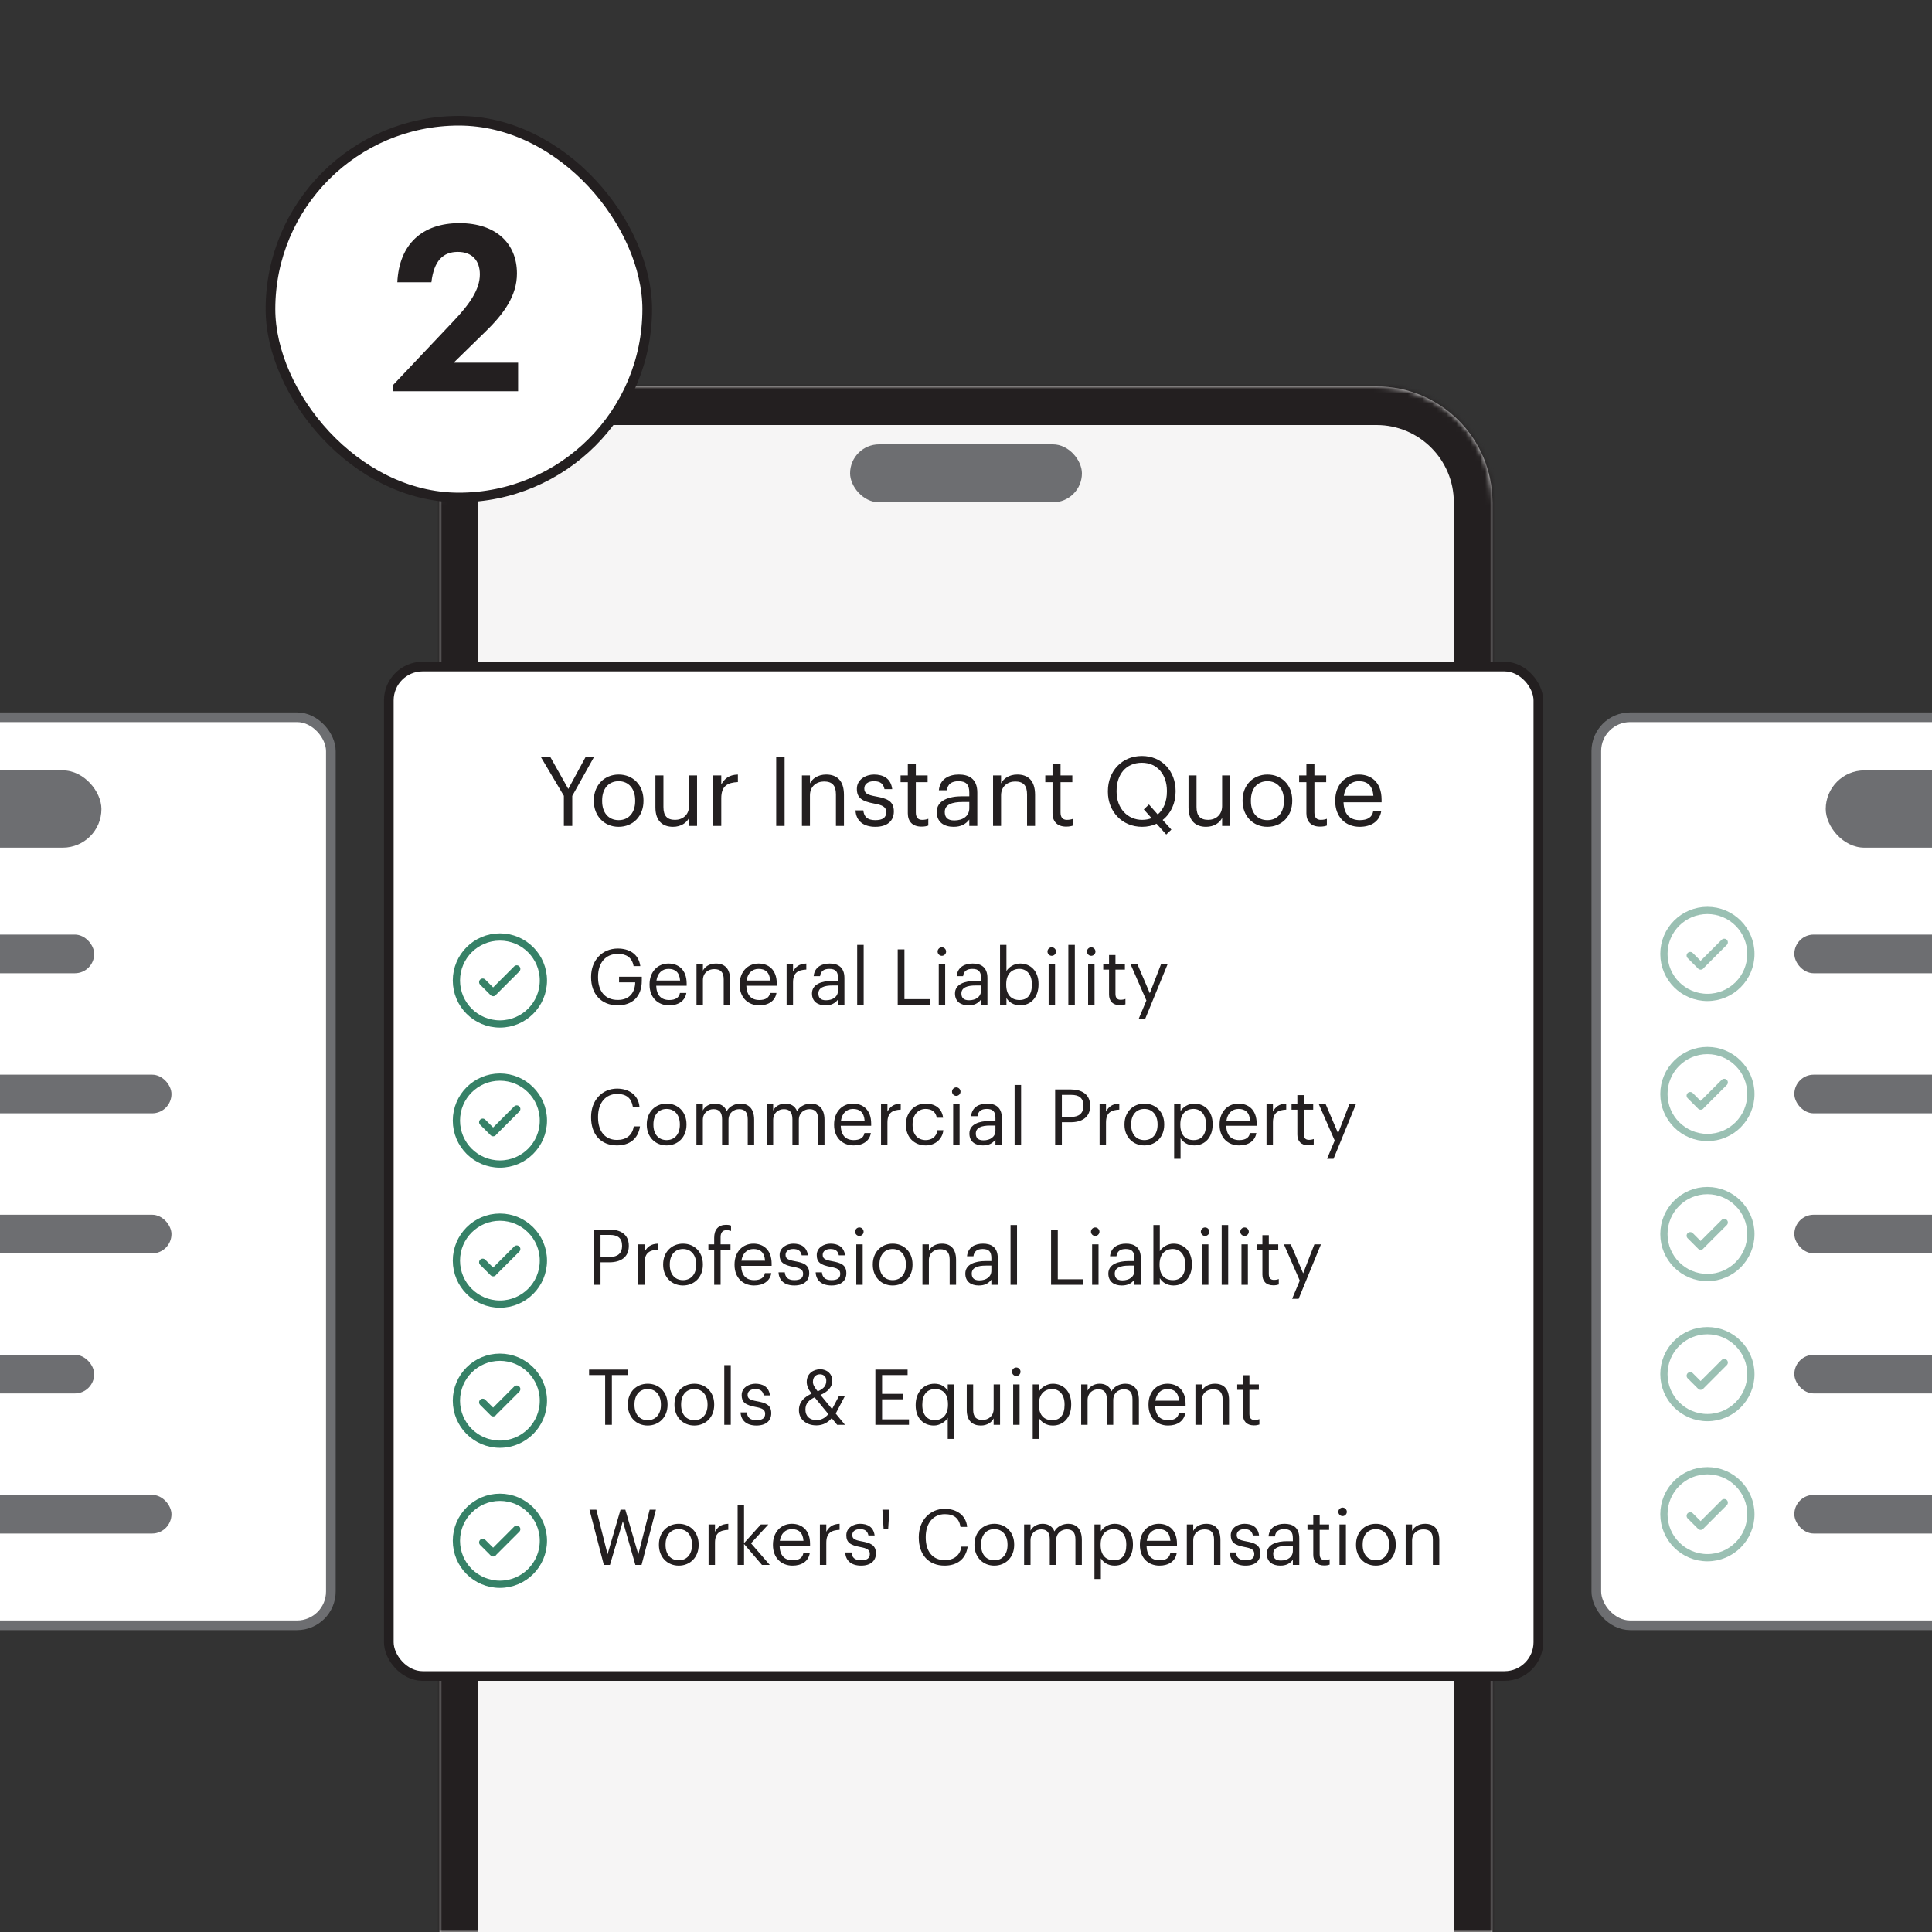 <svg width="400" height="400" viewBox="0 0 400 400" fill="none" xmlns="http://www.w3.org/2000/svg">
<rect x="0" y="0" width="400" height="400" fill="#333333" stroke="none"/>
<g clip-path="url(#clip0_2395_2834)">
<mask id="path-2-inside-1_2395_2834" fill="white">
<path d="M91 104C91 90.745 101.745 80 115 80H285C298.255 80 309 90.745 309 104V400H91V104Z"/>
</mask>
<path d="M91 104C91 90.745 101.745 80 115 80H285C298.255 80 309 90.745 309 104V400H91V104Z" fill="#F6F5F5"/>
<path d="M83 104C83 86.327 97.327 72 115 72H285C302.673 72 317 86.327 317 104H301C301 95.163 293.837 88 285 88H115C106.163 88 99 95.163 99 104H83ZM309 400H91H309ZM83 400V104C83 86.327 97.327 72 115 72V88C106.163 88 99 95.163 99 104V400H83ZM285 72C302.673 72 317 86.327 317 104V400H301V104C301 95.163 293.837 88 285 88V72Z" fill="#231F20" mask="url(#path-2-inside-1_2395_2834)"/>
<rect x="-169.5" y="148.5" width="238" height="188" rx="7" fill="white"/>
<rect x="-169.5" y="148.5" width="238" height="188" rx="7" stroke="#6D6E71" stroke-width="2"/>
<rect x="-122" y="159.5" width="143" height="16" rx="8" fill="#6D6E71"/>
<rect x="-128.5" y="193.5" width="148" height="8" rx="4" fill="#6D6E71"/>
<rect x="-128.5" y="222.5" width="164" height="8" rx="4" fill="#6D6E71"/>
<rect x="-128.5" y="251.5" width="164" height="8" rx="4" fill="#6D6E71"/>
<rect x="-128.5" y="280.5" width="148" height="8" rx="4" fill="#6D6E71"/>
<rect x="-128.5" y="309.5" width="164" height="8" rx="4" fill="#6D6E71"/>
<rect x="80.5" y="138" width="238" height="209" rx="7" fill="white"/>
<rect x="80.5" y="138" width="238" height="209" rx="7" stroke="#231F20" stroke-width="2"/>
<path d="M116.74 171V164.76L111.96 156.7H113.92L117.66 163.34L121.26 156.7H123L118.48 164.78V171H116.74ZM128.067 171.18C125.087 171.18 122.947 168.92 122.947 165.86V165.7C122.947 162.56 125.127 160.36 128.087 160.36C131.047 160.36 133.227 162.54 133.227 165.68V165.84C133.227 169 131.047 171.18 128.067 171.18ZM128.087 169.8C130.187 169.8 131.507 168.22 131.507 165.86V165.72C131.507 163.3 130.167 161.74 128.087 161.74C125.987 161.74 124.667 163.3 124.667 165.7V165.86C124.667 168.24 125.967 169.8 128.087 169.8ZM139.337 171.18C137.257 171.18 135.697 170.04 135.697 167.16V160.54H137.357V167.08C137.357 168.92 138.137 169.74 139.777 169.74C141.257 169.74 142.657 168.76 142.657 166.88V160.54H144.317V171H142.657V169.34C142.177 170.32 141.017 171.18 139.337 171.18ZM147.672 171V160.54H149.332V162.42C149.992 161.24 150.892 160.42 152.772 160.36V161.92C150.672 162.02 149.332 162.68 149.332 165.26V171H147.672ZM160.705 171V156.7H162.445V171H160.705ZM166.032 171V160.54H167.692V162.2C168.172 161.22 169.332 160.36 171.052 160.36C173.212 160.36 174.732 161.54 174.732 164.58V171H173.072V164.46C173.072 162.62 172.292 161.8 170.612 161.8C169.072 161.8 167.692 162.78 167.692 164.66V171H166.032ZM181.225 171.18C178.725 171.18 177.225 169.92 177.125 167.78H178.745C178.865 169.02 179.525 169.8 181.205 169.8C182.785 169.8 183.485 169.26 183.485 168.14C183.485 167.04 182.665 166.68 181.045 166.38C178.325 165.88 177.405 165.12 177.405 163.3C177.405 161.36 179.305 160.36 180.945 160.36C182.825 160.36 184.445 161.12 184.725 163.38H183.125C182.885 162.24 182.245 161.74 180.925 161.74C179.725 161.74 178.945 162.34 178.945 163.24C178.945 164.18 179.465 164.56 181.385 164.9C183.545 165.3 185.065 165.78 185.065 168C185.065 169.9 183.765 171.18 181.225 171.18ZM190.774 171.14C188.874 171.14 187.954 170.02 187.954 168.38V161.94H186.454V160.54H187.954V158.16H189.614V160.54H192.054V161.94H189.614V168.22C189.614 169.24 190.074 169.74 190.914 169.74C191.434 169.74 191.834 169.66 192.194 169.52V170.92C191.854 171.04 191.454 171.14 190.774 171.14ZM197.421 171.18C195.481 171.18 193.941 170.24 193.941 168.1C193.941 165.68 196.501 164.86 199.181 164.86H200.681V164.1C200.681 162.44 200.041 161.74 198.441 161.74C197.001 161.74 196.201 162.34 196.041 163.62H194.381C194.601 161.24 196.501 160.36 198.521 160.36C200.521 160.36 202.341 161.18 202.341 164.1V171H200.681V169.68C199.901 170.66 198.961 171.18 197.421 171.18ZM197.581 169.86C199.341 169.86 200.681 168.96 200.681 167.34V166.04H199.241C197.141 166.04 195.601 166.56 195.601 168.1C195.601 169.18 196.121 169.86 197.581 169.86ZM205.602 171V160.54H207.262V162.2C207.742 161.22 208.902 160.36 210.622 160.36C212.782 160.36 214.302 161.54 214.302 164.58V171H212.642V164.46C212.642 162.62 211.862 161.8 210.182 161.8C208.642 161.8 207.262 162.78 207.262 164.66V171H205.602ZM220.735 171.14C218.835 171.14 217.915 170.02 217.915 168.38V161.94H216.415V160.54H217.915V158.16H219.575V160.54H222.015V161.94H219.575V168.22C219.575 169.24 220.035 169.74 220.875 169.74C221.395 169.74 221.795 169.66 222.155 169.52V170.92C221.815 171.04 221.415 171.14 220.735 171.14ZM241.457 172.78L239.457 170.54C238.577 170.96 237.557 171.18 236.457 171.18C232.237 171.18 229.377 167.94 229.377 163.94V163.78C229.377 159.72 232.217 156.52 236.417 156.52C240.617 156.52 243.397 159.72 243.397 163.74V163.9C243.397 166.32 242.397 168.44 240.717 169.76L242.517 171.76L241.457 172.78ZM236.457 169.74C237.177 169.74 237.837 169.62 238.417 169.38L236.817 167.58L237.877 166.56L239.697 168.62C240.917 167.58 241.597 165.92 241.597 163.88V163.72C241.597 160.52 239.717 157.92 236.417 157.92C233.097 157.92 231.177 160.36 231.177 163.76V163.92C231.177 167.38 233.477 169.74 236.457 169.74ZM249.708 171.18C247.628 171.18 246.068 170.04 246.068 167.16V160.54H247.728V167.08C247.728 168.92 248.508 169.74 250.148 169.74C251.628 169.74 253.028 168.76 253.028 166.88V160.54H254.688V171H253.028V169.34C252.548 170.32 251.388 171.18 249.708 171.18ZM262.383 171.18C259.403 171.18 257.263 168.92 257.263 165.86V165.7C257.263 162.56 259.443 160.36 262.403 160.36C265.363 160.36 267.543 162.54 267.543 165.68V165.84C267.543 169 265.363 171.18 262.383 171.18ZM262.403 169.8C264.503 169.8 265.823 168.22 265.823 165.86V165.72C265.823 163.3 264.483 161.74 262.403 161.74C260.303 161.74 258.983 163.3 258.983 165.7V165.86C258.983 168.24 260.283 169.8 262.403 169.8ZM273.294 171.14C271.394 171.14 270.474 170.02 270.474 168.38V161.94H268.974V160.54H270.474V158.16H272.134V160.54H274.574V161.94H272.134V168.22C272.134 169.24 272.594 169.74 273.434 169.74C273.954 169.74 274.354 169.66 274.714 169.52V170.92C274.374 171.04 273.974 171.14 273.294 171.14ZM281.503 171.18C278.543 171.18 276.443 169.1 276.443 165.88V165.72C276.443 162.56 278.463 160.36 281.343 160.36C283.763 160.36 286.043 161.82 286.043 165.56V166.1H278.163C278.243 168.48 279.383 169.8 281.523 169.8C283.143 169.8 284.083 169.2 284.303 167.98H285.963C285.603 170.08 283.863 171.18 281.503 171.18ZM278.223 164.76H284.343C284.183 162.6 283.063 161.74 281.343 161.74C279.643 161.74 278.503 162.9 278.223 164.76Z" fill="#231F20"/>
<circle cx="103.5" cy="203" r="9.004" stroke="#368167" stroke-width="1.5" stroke-linecap="round" stroke-linejoin="round"/>
<path d="M99.942 203.339L102.11 205.507L102.096 205.493L106.987 200.602" stroke="#368167" stroke-width="1.5" stroke-linecap="round" stroke-linejoin="round"/>
<path d="M127.916 208.144C124.396 208.144 122.38 205.696 122.38 202.352V202.224C122.38 198.88 124.636 196.384 127.916 196.384C130.188 196.384 132.22 197.44 132.572 200.016H131.18C130.86 198.192 129.612 197.488 127.948 197.488C125.324 197.488 123.82 199.408 123.82 202.208V202.336C123.82 205.168 125.228 207.024 127.916 207.024C130.396 207.024 131.468 205.408 131.516 203.376H128.172V202.224H132.876V203.072C132.876 206.384 130.844 208.144 127.916 208.144ZM138.534 208.144C136.166 208.144 134.486 206.48 134.486 203.904V203.776C134.486 201.248 136.102 199.488 138.406 199.488C140.342 199.488 142.166 200.656 142.166 203.648V204.08H135.862C135.926 205.984 136.838 207.04 138.55 207.04C139.846 207.04 140.598 206.56 140.774 205.584H142.102C141.814 207.264 140.422 208.144 138.534 208.144ZM135.91 203.008H140.806C140.678 201.28 139.782 200.592 138.406 200.592C137.046 200.592 136.134 201.52 135.91 203.008ZM144.203 208V199.632H145.531V200.96C145.915 200.176 146.843 199.488 148.219 199.488C149.947 199.488 151.163 200.432 151.163 202.864V208H149.835V202.768C149.835 201.296 149.211 200.64 147.867 200.64C146.635 200.64 145.531 201.424 145.531 202.928V208H144.203ZM157.19 208.144C154.822 208.144 153.142 206.48 153.142 203.904V203.776C153.142 201.248 154.758 199.488 157.062 199.488C158.998 199.488 160.822 200.656 160.822 203.648V204.08H154.518C154.582 205.984 155.494 207.04 157.206 207.04C158.502 207.04 159.254 206.56 159.43 205.584H160.758C160.47 207.264 159.078 208.144 157.19 208.144ZM154.566 203.008H159.462C159.334 201.28 158.438 200.592 157.062 200.592C155.702 200.592 154.79 201.52 154.566 203.008ZM162.86 208V199.632H164.188V201.136C164.716 200.192 165.436 199.536 166.94 199.488V200.736C165.26 200.816 164.188 201.344 164.188 203.408V208H162.86ZM170.893 208.144C169.341 208.144 168.109 207.392 168.109 205.68C168.109 203.744 170.157 203.088 172.301 203.088H173.501V202.48C173.501 201.152 172.989 200.592 171.709 200.592C170.557 200.592 169.917 201.072 169.789 202.096H168.461C168.637 200.192 170.157 199.488 171.773 199.488C173.373 199.488 174.829 200.144 174.829 202.48V208H173.501V206.944C172.877 207.728 172.125 208.144 170.893 208.144ZM171.021 207.088C172.429 207.088 173.501 206.368 173.501 205.072V204.032H172.349C170.669 204.032 169.437 204.448 169.437 205.68C169.437 206.544 169.853 207.088 171.021 207.088ZM177.47 208V195.632H178.814V208H177.47ZM185.862 208V196.56H187.254V206.864H192.486V208H185.862ZM195 197.888C194.52 197.888 194.12 197.488 194.12 197.008C194.12 196.528 194.52 196.128 195 196.128C195.48 196.128 195.88 196.528 195.88 197.008C195.88 197.488 195.48 197.888 195 197.888ZM194.36 208V199.632H195.688V208H194.36ZM200.503 208.144C198.951 208.144 197.719 207.392 197.719 205.68C197.719 203.744 199.767 203.088 201.911 203.088H203.111V202.48C203.111 201.152 202.599 200.592 201.319 200.592C200.167 200.592 199.527 201.072 199.399 202.096H198.071C198.247 200.192 199.767 199.488 201.383 199.488C202.983 199.488 204.439 200.144 204.439 202.48V208H203.111V206.944C202.487 207.728 201.735 208.144 200.503 208.144ZM200.631 207.088C202.039 207.088 203.111 206.368 203.111 205.072V204.032H201.959C200.279 204.032 199.047 204.448 199.047 205.68C199.047 206.544 199.463 207.088 200.631 207.088ZM211.207 208.144C209.847 208.144 208.855 207.456 208.375 206.624V208H207.047V195.632H208.375V201.04C208.855 200.224 209.991 199.488 211.207 199.488C213.399 199.488 215.015 201.088 215.015 203.696V203.824C215.015 206.384 213.511 208.144 211.207 208.144ZM211.079 207.04C212.743 207.04 213.639 205.92 213.639 203.888V203.76C213.639 201.648 212.471 200.592 211.063 200.592C209.511 200.592 208.327 201.616 208.327 203.76V203.888C208.327 206.032 209.447 207.04 211.079 207.04ZM217.75 197.888C217.27 197.888 216.87 197.488 216.87 197.008C216.87 196.528 217.27 196.128 217.75 196.128C218.23 196.128 218.63 196.528 218.63 197.008C218.63 197.488 218.23 197.888 217.75 197.888ZM217.11 208V199.632H218.438V208H217.11ZM221.189 208V195.632H222.533V208H221.189ZM225.922 197.888C225.442 197.888 225.042 197.488 225.042 197.008C225.042 196.528 225.442 196.128 225.922 196.128C226.402 196.128 226.802 196.528 226.802 197.008C226.802 197.488 226.402 197.888 225.922 197.888ZM225.282 208V199.632H226.61V208H225.282ZM231.872 208.112C230.352 208.112 229.616 207.216 229.616 205.904V200.752H228.416V199.632H229.616V197.728H230.944V199.632H232.896V200.752H230.944V205.776C230.944 206.592 231.312 206.992 231.984 206.992C232.4 206.992 232.72 206.928 233.008 206.816V207.936C232.736 208.032 232.416 208.112 231.872 208.112ZM235.768 210.912L237.352 207.136L234.072 199.632H235.496L238.056 205.632L240.376 199.632H241.736L237.112 210.912H235.768Z" fill="#231F20"/>
<circle cx="103.5" cy="232" r="9.004" stroke="#368167" stroke-width="1.5" stroke-linecap="round" stroke-linejoin="round"/>
<path d="M99.942 232.339L102.11 234.507L102.096 234.493L106.987 229.602" stroke="#368167" stroke-width="1.5" stroke-linecap="round" stroke-linejoin="round"/>
<path d="M127.724 237.144C124.412 237.144 122.38 234.872 122.38 231.352V231.224C122.38 227.832 124.652 225.384 127.756 225.384C130.14 225.384 132.156 226.648 132.396 229.128H131.02C130.732 227.384 129.724 226.488 127.772 226.488C125.404 226.488 123.82 228.328 123.82 231.208V231.336C123.82 234.248 125.292 236.008 127.756 236.008C129.628 236.008 130.924 235.064 131.212 233.208H132.508C132.108 235.848 130.284 237.144 127.724 237.144ZM138.004 237.144C135.62 237.144 133.908 235.336 133.908 232.888V232.76C133.908 230.248 135.652 228.488 138.02 228.488C140.388 228.488 142.132 230.232 142.132 232.744V232.872C142.132 235.4 140.388 237.144 138.004 237.144ZM138.02 236.04C139.7 236.04 140.756 234.776 140.756 232.888V232.776C140.756 230.84 139.684 229.592 138.02 229.592C136.34 229.592 135.284 230.84 135.284 232.76V232.888C135.284 234.792 136.324 236.04 138.02 236.04ZM144.188 237V228.632H145.516V229.912C145.9 229.128 146.812 228.488 148.012 228.488C149.084 228.488 150.028 228.936 150.46 230.056C151.036 228.968 152.284 228.488 153.324 228.488C154.828 228.488 156.14 229.384 156.14 231.816V237H154.812V231.72C154.812 230.248 154.188 229.64 153.036 229.64C151.948 229.64 150.828 230.376 150.828 231.88V237H149.5V231.72C149.5 230.248 148.876 229.64 147.724 229.64C146.636 229.64 145.516 230.376 145.516 231.88V237H144.188ZM158.75 237V228.632H160.078V229.912C160.462 229.128 161.374 228.488 162.574 228.488C163.646 228.488 164.59 228.936 165.022 230.056C165.598 228.968 166.846 228.488 167.886 228.488C169.39 228.488 170.702 229.384 170.702 231.816V237H169.374V231.72C169.374 230.248 168.75 229.64 167.598 229.64C166.51 229.64 165.39 230.376 165.39 231.88V237H164.062V231.72C164.062 230.248 163.438 229.64 162.286 229.64C161.198 229.64 160.078 230.376 160.078 231.88V237H158.75ZM176.737 237.144C174.369 237.144 172.689 235.48 172.689 232.904V232.776C172.689 230.248 174.305 228.488 176.609 228.488C178.545 228.488 180.369 229.656 180.369 232.648V233.08H174.065C174.129 234.984 175.041 236.04 176.753 236.04C178.049 236.04 178.801 235.56 178.977 234.584H180.305C180.017 236.264 178.625 237.144 176.737 237.144ZM174.113 232.008H179.009C178.881 230.28 177.985 229.592 176.609 229.592C175.249 229.592 174.337 230.52 174.113 232.008ZM182.407 237V228.632H183.735V230.136C184.263 229.192 184.983 228.536 186.487 228.488V229.736C184.807 229.816 183.735 230.344 183.735 232.408V237H182.407ZM191.66 237.144C189.324 237.144 187.564 235.496 187.564 232.904V232.776C187.564 230.216 189.388 228.488 191.628 228.488C193.372 228.488 195.004 229.288 195.26 231.416H193.948C193.74 230.088 192.78 229.592 191.628 229.592C190.108 229.592 188.94 230.808 188.94 232.776V232.904C188.94 234.952 190.06 236.04 191.676 236.04C192.86 236.04 193.932 235.352 194.076 233.992H195.308C195.132 235.8 193.676 237.144 191.66 237.144ZM197.985 226.888C197.505 226.888 197.105 226.488 197.105 226.008C197.105 225.528 197.505 225.128 197.985 225.128C198.465 225.128 198.865 225.528 198.865 226.008C198.865 226.488 198.465 226.888 197.985 226.888ZM197.345 237V228.632H198.673V237H197.345ZM203.487 237.144C201.935 237.144 200.703 236.392 200.703 234.68C200.703 232.744 202.751 232.088 204.895 232.088H206.095V231.48C206.095 230.152 205.583 229.592 204.303 229.592C203.151 229.592 202.511 230.072 202.383 231.096H201.055C201.231 229.192 202.751 228.488 204.367 228.488C205.967 228.488 207.423 229.144 207.423 231.48V237H206.095V235.944C205.471 236.728 204.719 237.144 203.487 237.144ZM203.615 236.088C205.023 236.088 206.095 235.368 206.095 234.072V233.032H204.943C203.263 233.032 202.031 233.448 202.031 234.68C202.031 235.544 202.447 236.088 203.615 236.088ZM210.064 237V224.632H211.408V237H210.064ZM218.456 237V225.56H221.704C223.896 225.56 225.704 226.52 225.704 228.904V228.968C225.704 231.4 223.88 232.344 221.704 232.344H219.848V237H218.456ZM219.848 231.24H221.8C223.432 231.24 224.312 230.44 224.312 228.968V228.904C224.312 227.288 223.352 226.68 221.8 226.68H219.848V231.24ZM227.657 237V228.632H228.985V230.136C229.513 229.192 230.233 228.536 231.737 228.488V229.736C230.057 229.816 228.985 230.344 228.985 232.408V237H227.657ZM236.91 237.144C234.526 237.144 232.814 235.336 232.814 232.888V232.76C232.814 230.248 234.558 228.488 236.926 228.488C239.294 228.488 241.038 230.232 241.038 232.744V232.872C241.038 235.4 239.294 237.144 236.91 237.144ZM236.926 236.04C238.606 236.04 239.662 234.776 239.662 232.888V232.776C239.662 230.84 238.59 229.592 236.926 229.592C235.246 229.592 234.19 230.84 234.19 232.76V232.888C234.19 234.792 235.23 236.04 236.926 236.04ZM243.094 239.912V228.632H244.422V230.04C244.902 229.224 246.038 228.488 247.254 228.488C249.446 228.488 251.062 230.088 251.062 232.696V232.824C251.062 235.384 249.558 237.144 247.254 237.144C245.878 237.144 244.902 236.456 244.422 235.624V239.912H243.094ZM247.126 236.04C248.79 236.04 249.686 234.92 249.686 232.888V232.76C249.686 230.648 248.518 229.592 247.11 229.592C245.558 229.592 244.374 230.616 244.374 232.76V232.888C244.374 235.032 245.494 236.04 247.126 236.04ZM256.549 237.144C254.181 237.144 252.501 235.48 252.501 232.904V232.776C252.501 230.248 254.117 228.488 256.421 228.488C258.357 228.488 260.181 229.656 260.181 232.648V233.08H253.877C253.941 234.984 254.853 236.04 256.565 236.04C257.861 236.04 258.613 235.56 258.789 234.584H260.117C259.829 236.264 258.437 237.144 256.549 237.144ZM253.925 232.008H258.821C258.693 230.28 257.797 229.592 256.421 229.592C255.061 229.592 254.149 230.52 253.925 232.008ZM262.219 237V228.632H263.547V230.136C264.075 229.192 264.795 228.536 266.299 228.488V229.736C264.619 229.816 263.547 230.344 263.547 232.408V237H262.219ZM270.857 237.112C269.337 237.112 268.601 236.216 268.601 234.904V229.752H267.401V228.632H268.601V226.728H269.929V228.632H271.881V229.752H269.929V234.776C269.929 235.592 270.297 235.992 270.969 235.992C271.385 235.992 271.705 235.928 271.993 235.816V236.936C271.721 237.032 271.401 237.112 270.857 237.112ZM274.752 239.912L276.336 236.136L273.056 228.632H274.48L277.04 234.632L279.36 228.632H280.72L276.096 239.912H274.752Z" fill="#231F20"/>
<circle cx="103.5" cy="261" r="9.004" stroke="#368167" stroke-width="1.5" stroke-linecap="round" stroke-linejoin="round"/>
<path d="M99.942 261.339L102.11 263.507L102.096 263.493L106.987 258.602" stroke="#368167" stroke-width="1.5" stroke-linecap="round" stroke-linejoin="round"/>
<path d="M122.94 266V254.56H126.188C128.38 254.56 130.188 255.52 130.188 257.904V257.968C130.188 260.4 128.364 261.344 126.188 261.344H124.332V266H122.94ZM124.332 260.24H126.284C127.916 260.24 128.796 259.44 128.796 257.968V257.904C128.796 256.288 127.836 255.68 126.284 255.68H124.332V260.24ZM132.141 266V257.632H133.469V259.136C133.997 258.192 134.717 257.536 136.221 257.488V258.736C134.541 258.816 133.469 259.344 133.469 261.408V266H132.141ZM141.394 266.144C139.01 266.144 137.298 264.336 137.298 261.888V261.76C137.298 259.248 139.042 257.488 141.41 257.488C143.778 257.488 145.522 259.232 145.522 261.744V261.872C145.522 264.4 143.778 266.144 141.394 266.144ZM141.41 265.04C143.09 265.04 144.146 263.776 144.146 261.888V261.776C144.146 259.84 143.074 258.592 141.41 258.592C139.73 258.592 138.674 259.84 138.674 261.76V261.888C138.674 263.792 139.714 265.04 141.41 265.04ZM147.866 266V258.752H146.666V257.632H147.866V256.272C147.866 254.576 148.698 253.584 150.362 253.584C150.794 253.584 151.018 253.632 151.354 253.744V254.864C151.114 254.768 150.778 254.688 150.41 254.688C149.546 254.688 149.194 255.28 149.194 256.128V257.632H151.242V258.752H149.194V266H147.866ZM156.127 266.144C153.759 266.144 152.079 264.48 152.079 261.904V261.776C152.079 259.248 153.695 257.488 155.999 257.488C157.935 257.488 159.759 258.656 159.759 261.648V262.08H153.455C153.519 263.984 154.431 265.04 156.143 265.04C157.439 265.04 158.191 264.56 158.367 263.584H159.695C159.407 265.264 158.015 266.144 156.127 266.144ZM153.503 261.008H158.399C158.271 259.28 157.375 258.592 155.999 258.592C154.639 258.592 153.727 259.52 153.503 261.008ZM164.467 266.144C162.467 266.144 161.267 265.136 161.187 263.424H162.483C162.579 264.416 163.107 265.04 164.451 265.04C165.715 265.04 166.275 264.608 166.275 263.712C166.275 262.832 165.619 262.544 164.323 262.304C162.147 261.904 161.411 261.296 161.411 259.84C161.411 258.288 162.931 257.488 164.243 257.488C165.747 257.488 167.043 258.096 167.267 259.904H165.987C165.795 258.992 165.283 258.592 164.227 258.592C163.267 258.592 162.643 259.072 162.643 259.792C162.643 260.544 163.059 260.848 164.595 261.12C166.323 261.44 167.539 261.824 167.539 263.6C167.539 265.12 166.499 266.144 164.467 266.144ZM172.155 266.144C170.155 266.144 168.955 265.136 168.875 263.424H170.171C170.267 264.416 170.795 265.04 172.139 265.04C173.403 265.04 173.963 264.608 173.963 263.712C173.963 262.832 173.307 262.544 172.011 262.304C169.835 261.904 169.099 261.296 169.099 259.84C169.099 258.288 170.619 257.488 171.931 257.488C173.435 257.488 174.731 258.096 174.955 259.904H173.675C173.483 258.992 172.971 258.592 171.915 258.592C170.955 258.592 170.331 259.072 170.331 259.792C170.331 260.544 170.747 260.848 172.283 261.12C174.011 261.44 175.227 261.824 175.227 263.6C175.227 265.12 174.187 266.144 172.155 266.144ZM177.922 255.888C177.442 255.888 177.042 255.488 177.042 255.008C177.042 254.528 177.442 254.128 177.922 254.128C178.402 254.128 178.802 254.528 178.802 255.008C178.802 255.488 178.402 255.888 177.922 255.888ZM177.282 266V257.632H178.61V266H177.282ZM184.8 266.144C182.416 266.144 180.704 264.336 180.704 261.888V261.76C180.704 259.248 182.448 257.488 184.816 257.488C187.184 257.488 188.928 259.232 188.928 261.744V261.872C188.928 264.4 187.184 266.144 184.8 266.144ZM184.816 265.04C186.496 265.04 187.552 263.776 187.552 261.888V261.776C187.552 259.84 186.48 258.592 184.816 258.592C183.136 258.592 182.08 259.84 182.08 261.76V261.888C182.08 263.792 183.12 265.04 184.816 265.04ZM190.985 266V257.632H192.313V258.96C192.697 258.176 193.625 257.488 195.001 257.488C196.729 257.488 197.945 258.432 197.945 260.864V266H196.617V260.768C196.617 259.296 195.993 258.64 194.649 258.64C193.417 258.64 192.313 259.424 192.313 260.928V266H190.985ZM202.643 266.144C201.091 266.144 199.859 265.392 199.859 263.68C199.859 261.744 201.907 261.088 204.051 261.088H205.251V260.48C205.251 259.152 204.739 258.592 203.459 258.592C202.307 258.592 201.667 259.072 201.539 260.096H200.211C200.387 258.192 201.907 257.488 203.523 257.488C205.123 257.488 206.579 258.144 206.579 260.48V266H205.251V264.944C204.627 265.728 203.875 266.144 202.643 266.144ZM202.771 265.088C204.179 265.088 205.251 264.368 205.251 263.072V262.032H204.099C202.419 262.032 201.187 262.448 201.187 263.68C201.187 264.544 201.603 265.088 202.771 265.088ZM209.22 266V253.632H210.564V266H209.22ZM217.612 266V254.56H219.004V264.864H224.236V266H217.612ZM226.75 255.888C226.27 255.888 225.87 255.488 225.87 255.008C225.87 254.528 226.27 254.128 226.75 254.128C227.23 254.128 227.63 254.528 227.63 255.008C227.63 255.488 227.23 255.888 226.75 255.888ZM226.11 266V257.632H227.438V266H226.11ZM232.253 266.144C230.701 266.144 229.469 265.392 229.469 263.68C229.469 261.744 231.517 261.088 233.661 261.088H234.861V260.48C234.861 259.152 234.349 258.592 233.069 258.592C231.917 258.592 231.277 259.072 231.149 260.096H229.821C229.997 258.192 231.517 257.488 233.133 257.488C234.733 257.488 236.189 258.144 236.189 260.48V266H234.861V264.944C234.237 265.728 233.485 266.144 232.253 266.144ZM232.381 265.088C233.789 265.088 234.861 264.368 234.861 263.072V262.032H233.709C232.029 262.032 230.797 262.448 230.797 263.68C230.797 264.544 231.213 265.088 232.381 265.088ZM242.957 266.144C241.597 266.144 240.605 265.456 240.125 264.624V266H238.797V253.632H240.125V259.04C240.605 258.224 241.741 257.488 242.957 257.488C245.149 257.488 246.765 259.088 246.765 261.696V261.824C246.765 264.384 245.261 266.144 242.957 266.144ZM242.829 265.04C244.493 265.04 245.389 263.92 245.389 261.888V261.76C245.389 259.648 244.221 258.592 242.813 258.592C241.261 258.592 240.077 259.616 240.077 261.76V261.888C240.077 264.032 241.197 265.04 242.829 265.04ZM249.5 255.888C249.02 255.888 248.62 255.488 248.62 255.008C248.62 254.528 249.02 254.128 249.5 254.128C249.98 254.128 250.38 254.528 250.38 255.008C250.38 255.488 249.98 255.888 249.5 255.888ZM248.86 266V257.632H250.188V266H248.86ZM252.939 266V253.632H254.283V266H252.939ZM257.672 255.888C257.192 255.888 256.792 255.488 256.792 255.008C256.792 254.528 257.192 254.128 257.672 254.128C258.152 254.128 258.552 254.528 258.552 255.008C258.552 255.488 258.152 255.888 257.672 255.888ZM257.032 266V257.632H258.36V266H257.032ZM263.622 266.112C262.102 266.112 261.366 265.216 261.366 263.904V258.752H260.166V257.632H261.366V255.728H262.694V257.632H264.646V258.752H262.694V263.776C262.694 264.592 263.062 264.992 263.734 264.992C264.15 264.992 264.47 264.928 264.758 264.816V265.936C264.486 266.032 264.166 266.112 263.622 266.112ZM267.518 268.912L269.102 265.136L265.822 257.632H267.246L269.806 263.632L272.126 257.632H273.486L268.862 268.912H267.518Z" fill="#231F20"/>
<circle cx="103.5" cy="290" r="9.004" stroke="#368167" stroke-width="1.5" stroke-linecap="round" stroke-linejoin="round"/>
<path d="M99.942 290.339L102.11 292.507L102.096 292.493L106.987 287.602" stroke="#368167" stroke-width="1.5" stroke-linecap="round" stroke-linejoin="round"/>
<path d="M125.292 295V284.696H121.964V283.56H130.012V284.696H126.684V295H125.292ZM134.082 295.144C131.698 295.144 129.986 293.336 129.986 290.888V290.76C129.986 288.248 131.73 286.488 134.098 286.488C136.466 286.488 138.21 288.232 138.21 290.744V290.872C138.21 293.4 136.466 295.144 134.082 295.144ZM134.098 294.04C135.778 294.04 136.834 292.776 136.834 290.888V290.776C136.834 288.84 135.762 287.592 134.098 287.592C132.418 287.592 131.362 288.84 131.362 290.76V290.888C131.362 292.792 132.402 294.04 134.098 294.04ZM143.738 295.144C141.354 295.144 139.642 293.336 139.642 290.888V290.76C139.642 288.248 141.386 286.488 143.754 286.488C146.122 286.488 147.866 288.232 147.866 290.744V290.872C147.866 293.4 146.122 295.144 143.738 295.144ZM143.754 294.04C145.434 294.04 146.49 292.776 146.49 290.888V290.776C146.49 288.84 145.418 287.592 143.754 287.592C142.074 287.592 141.018 288.84 141.018 290.76V290.888C141.018 292.792 142.058 294.04 143.754 294.04ZM149.954 295V282.632H151.298V295H149.954ZM156.608 295.144C154.608 295.144 153.408 294.136 153.328 292.424H154.624C154.72 293.416 155.248 294.04 156.592 294.04C157.856 294.04 158.416 293.608 158.416 292.712C158.416 291.832 157.76 291.544 156.464 291.304C154.288 290.904 153.552 290.296 153.552 288.84C153.552 287.288 155.072 286.488 156.384 286.488C157.888 286.488 159.184 287.096 159.408 288.904H158.128C157.936 287.992 157.424 287.592 156.368 287.592C155.408 287.592 154.784 288.072 154.784 288.792C154.784 289.544 155.2 289.848 156.736 290.12C158.464 290.44 159.68 290.824 159.68 292.6C159.68 294.12 158.64 295.144 156.608 295.144ZM174.898 289.096L173.026 292.664L174.946 295H173.33L172.194 293.624C171.474 294.456 170.466 295.112 169.026 295.112C166.93 295.112 165.41 293.864 165.41 291.976C165.41 290.168 166.562 289.256 168.034 288.536C167.362 287.672 167.026 286.888 167.026 286.12C167.026 284.392 168.386 283.496 169.826 283.496C171.234 283.496 172.322 284.472 172.322 285.848C172.322 287.24 171.33 288.184 169.874 288.808L172.274 291.736L173.666 289.096H174.898ZM168.306 286.136C168.306 286.712 168.674 287.288 169.298 288.072C170.578 287.496 171.074 286.92 171.074 285.816C171.074 285.08 170.546 284.536 169.778 284.536C168.978 284.536 168.306 285.016 168.306 286.136ZM169.074 294.024C169.986 294.024 170.818 293.608 171.506 292.776L168.658 289.304C167.538 289.848 166.754 290.504 166.754 291.848C166.754 293.224 167.634 294.024 169.074 294.024ZM181.237 295V283.56H187.909V284.696H182.629V288.584H186.885V289.72H182.629V293.864H188.197V295H181.237ZM196.219 297.912V293.56C195.739 294.376 194.571 295.144 193.355 295.144C191.163 295.144 189.579 293.592 189.579 290.984V290.856C189.579 288.296 191.179 286.488 193.483 286.488C194.875 286.488 195.739 287.16 196.219 287.976V286.632H197.547V297.912H196.219ZM193.499 294.04C195.051 294.04 196.267 293.016 196.267 290.872V290.744C196.267 288.6 195.243 287.592 193.611 287.592C191.947 287.592 190.955 288.76 190.955 290.792V290.92C190.955 293.032 192.091 294.04 193.499 294.04ZM203.067 295.144C201.403 295.144 200.155 294.232 200.155 291.928V286.632H201.483V291.864C201.483 293.336 202.107 293.992 203.419 293.992C204.603 293.992 205.723 293.208 205.723 291.704V286.632H207.051V295H205.723V293.672C205.339 294.456 204.411 295.144 203.067 295.144ZM210.407 284.888C209.927 284.888 209.527 284.488 209.527 284.008C209.527 283.528 209.927 283.128 210.407 283.128C210.887 283.128 211.287 283.528 211.287 284.008C211.287 284.488 210.887 284.888 210.407 284.888ZM209.767 295V286.632H211.095V295H209.767ZM213.813 297.912V286.632H215.141V288.04C215.621 287.224 216.757 286.488 217.973 286.488C220.165 286.488 221.781 288.088 221.781 290.696V290.824C221.781 293.384 220.277 295.144 217.973 295.144C216.597 295.144 215.621 294.456 215.141 293.624V297.912H213.813ZM217.845 294.04C219.509 294.04 220.405 292.92 220.405 290.888V290.76C220.405 288.648 219.237 287.592 217.829 287.592C216.277 287.592 215.093 288.616 215.093 290.76V290.888C215.093 293.032 216.213 294.04 217.845 294.04ZM223.844 295V286.632H225.172V287.912C225.556 287.128 226.468 286.488 227.668 286.488C228.74 286.488 229.684 286.936 230.116 288.056C230.692 286.968 231.94 286.488 232.98 286.488C234.484 286.488 235.796 287.384 235.796 289.816V295H234.468V289.72C234.468 288.248 233.844 287.64 232.692 287.64C231.604 287.64 230.484 288.376 230.484 289.88V295H229.156V289.72C229.156 288.248 228.532 287.64 227.38 287.64C226.292 287.64 225.172 288.376 225.172 289.88V295H223.844ZM241.831 295.144C239.463 295.144 237.783 293.48 237.783 290.904V290.776C237.783 288.248 239.399 286.488 241.703 286.488C243.639 286.488 245.463 287.656 245.463 290.648V291.08H239.159C239.223 292.984 240.135 294.04 241.847 294.04C243.143 294.04 243.895 293.56 244.071 292.584H245.399C245.111 294.264 243.719 295.144 241.831 295.144ZM239.207 290.008H244.103C243.975 288.28 243.079 287.592 241.703 287.592C240.343 287.592 239.431 288.52 239.207 290.008ZM247.5 295V286.632H248.828V287.96C249.212 287.176 250.14 286.488 251.516 286.488C253.244 286.488 254.46 287.432 254.46 289.864V295H253.132V289.768C253.132 288.296 252.508 287.64 251.164 287.64C249.932 287.64 248.828 288.424 248.828 289.928V295H247.5ZM259.607 295.112C258.087 295.112 257.351 294.216 257.351 292.904V287.752H256.151V286.632H257.351V284.728H258.679V286.632H260.631V287.752H258.679V292.776C258.679 293.592 259.047 293.992 259.719 293.992C260.135 293.992 260.455 293.928 260.743 293.816V294.936C260.471 295.032 260.151 295.112 259.607 295.112Z" fill="#231F20"/>
<circle cx="103.5" cy="319" r="9.004" stroke="#368167" stroke-width="1.5" stroke-linecap="round" stroke-linejoin="round"/>
<path d="M99.942 319.339L102.11 321.507L102.096 321.493L106.987 316.602" stroke="#368167" stroke-width="1.5" stroke-linecap="round" stroke-linejoin="round"/>
<path d="M125.02 324L122.044 312.56H123.468L125.788 321.792L128.476 312.56H129.468L132.156 321.824L134.508 312.56H135.804L132.828 324H131.548L128.956 314.96L126.284 324H125.02ZM140.519 324.144C138.135 324.144 136.423 322.336 136.423 319.888V319.76C136.423 317.248 138.167 315.488 140.535 315.488C142.903 315.488 144.647 317.232 144.647 319.744V319.872C144.647 322.4 142.903 324.144 140.519 324.144ZM140.535 323.04C142.215 323.04 143.271 321.776 143.271 319.888V319.776C143.271 317.84 142.199 316.592 140.535 316.592C138.855 316.592 137.799 317.84 137.799 319.76V319.888C137.799 321.792 138.839 323.04 140.535 323.04ZM146.703 324V315.632H148.031V317.136C148.559 316.192 149.279 315.536 150.783 315.488V316.736C149.103 316.816 148.031 317.344 148.031 319.408V324H146.703ZM152.719 324V311.632H154.047V319.488L157.519 315.632H159.071L155.487 319.52L159.375 324H157.759L154.047 319.664V324H152.719ZM164.081 324.144C161.713 324.144 160.033 322.48 160.033 319.904V319.776C160.033 317.248 161.649 315.488 163.953 315.488C165.889 315.488 167.713 316.656 167.713 319.648V320.08H161.409C161.473 321.984 162.385 323.04 164.097 323.04C165.393 323.04 166.145 322.56 166.321 321.584H167.649C167.361 323.264 165.969 324.144 164.081 324.144ZM161.457 319.008H166.353C166.225 317.28 165.329 316.592 163.953 316.592C162.593 316.592 161.681 317.52 161.457 319.008ZM169.75 324V315.632H171.078V317.136C171.606 316.192 172.326 315.536 173.83 315.488V316.736C172.15 316.816 171.078 317.344 171.078 319.408V324H169.75ZM178.28 324.144C176.28 324.144 175.08 323.136 175 321.424H176.296C176.392 322.416 176.92 323.04 178.264 323.04C179.528 323.04 180.088 322.608 180.088 321.712C180.088 320.832 179.432 320.544 178.136 320.304C175.96 319.904 175.224 319.296 175.224 317.84C175.224 316.288 176.744 315.488 178.056 315.488C179.56 315.488 180.856 316.096 181.08 317.904H179.8C179.608 316.992 179.096 316.592 178.04 316.592C177.08 316.592 176.456 317.072 176.456 317.792C176.456 318.544 176.872 318.848 178.408 319.12C180.136 319.44 181.352 319.824 181.352 321.6C181.352 323.12 180.312 324.144 178.28 324.144ZM182.935 316.48L182.695 312.56H184.135L183.895 316.48H182.935ZM195.568 324.144C192.256 324.144 190.224 321.872 190.224 318.352V318.224C190.224 314.832 192.496 312.384 195.6 312.384C197.984 312.384 200 313.648 200.24 316.128H198.864C198.576 314.384 197.568 313.488 195.616 313.488C193.248 313.488 191.664 315.328 191.664 318.208V318.336C191.664 321.248 193.136 323.008 195.6 323.008C197.472 323.008 198.768 322.064 199.056 320.208H200.352C199.952 322.848 198.128 324.144 195.568 324.144ZM205.847 324.144C203.463 324.144 201.751 322.336 201.751 319.888V319.76C201.751 317.248 203.495 315.488 205.863 315.488C208.231 315.488 209.975 317.232 209.975 319.744V319.872C209.975 322.4 208.231 324.144 205.847 324.144ZM205.863 323.04C207.543 323.04 208.599 321.776 208.599 319.888V319.776C208.599 317.84 207.527 316.592 205.863 316.592C204.183 316.592 203.127 317.84 203.127 319.76V319.888C203.127 321.792 204.167 323.04 205.863 323.04ZM212.032 324V315.632H213.36V316.912C213.744 316.128 214.656 315.488 215.856 315.488C216.928 315.488 217.872 315.936 218.304 317.056C218.88 315.968 220.128 315.488 221.168 315.488C222.672 315.488 223.984 316.384 223.984 318.816V324H222.656V318.72C222.656 317.248 222.032 316.64 220.88 316.64C219.792 316.64 218.672 317.376 218.672 318.88V324H217.344V318.72C217.344 317.248 216.72 316.64 215.568 316.64C214.48 316.64 213.36 317.376 213.36 318.88V324H212.032ZM226.594 326.912V315.632H227.922V317.04C228.402 316.224 229.538 315.488 230.754 315.488C232.946 315.488 234.562 317.088 234.562 319.696V319.824C234.562 322.384 233.058 324.144 230.754 324.144C229.378 324.144 228.402 323.456 227.922 322.624V326.912H226.594ZM230.626 323.04C232.29 323.04 233.186 321.92 233.186 319.888V319.76C233.186 317.648 232.018 316.592 230.61 316.592C229.058 316.592 227.874 317.616 227.874 319.76V319.888C227.874 322.032 228.994 323.04 230.626 323.04ZM240.049 324.144C237.681 324.144 236.001 322.48 236.001 319.904V319.776C236.001 317.248 237.617 315.488 239.921 315.488C241.857 315.488 243.681 316.656 243.681 319.648V320.08H237.377C237.441 321.984 238.353 323.04 240.065 323.04C241.361 323.04 242.113 322.56 242.289 321.584H243.617C243.329 323.264 241.937 324.144 240.049 324.144ZM237.425 319.008H242.321C242.193 317.28 241.297 316.592 239.921 316.592C238.561 316.592 237.649 317.52 237.425 319.008ZM245.719 324V315.632H247.047V316.96C247.431 316.176 248.359 315.488 249.735 315.488C251.463 315.488 252.679 316.432 252.679 318.864V324H251.351V318.768C251.351 317.296 250.727 316.64 249.383 316.64C248.151 316.64 247.047 317.424 247.047 318.928V324H245.719ZM257.874 324.144C255.874 324.144 254.674 323.136 254.594 321.424H255.89C255.986 322.416 256.514 323.04 257.858 323.04C259.122 323.04 259.682 322.608 259.682 321.712C259.682 320.832 259.026 320.544 257.73 320.304C255.554 319.904 254.818 319.296 254.818 317.84C254.818 316.288 256.338 315.488 257.65 315.488C259.154 315.488 260.45 316.096 260.674 317.904H259.394C259.202 316.992 258.69 316.592 257.634 316.592C256.674 316.592 256.049 317.072 256.049 317.792C256.049 318.544 256.466 318.848 258.002 319.12C259.73 319.44 260.946 319.824 260.946 321.6C260.946 323.12 259.906 324.144 257.874 324.144ZM265.065 324.144C263.513 324.144 262.281 323.392 262.281 321.68C262.281 319.744 264.329 319.088 266.473 319.088H267.673V318.48C267.673 317.152 267.161 316.592 265.881 316.592C264.729 316.592 264.089 317.072 263.961 318.096H262.633C262.809 316.192 264.329 315.488 265.945 315.488C267.545 315.488 269.001 316.144 269.001 318.48V324H267.673V322.944C267.049 323.728 266.297 324.144 265.065 324.144ZM265.193 323.088C266.601 323.088 267.673 322.368 267.673 321.072V320.032H266.521C264.841 320.032 263.609 320.448 263.609 321.68C263.609 322.544 264.025 323.088 265.193 323.088ZM274.154 324.112C272.634 324.112 271.898 323.216 271.898 321.904V316.752H270.698V315.632H271.898V313.728H273.226V315.632H275.178V316.752H273.226V321.776C273.226 322.592 273.594 322.992 274.266 322.992C274.682 322.992 275.002 322.928 275.29 322.816V323.936C275.018 324.032 274.698 324.112 274.154 324.112ZM277.969 313.888C277.489 313.888 277.089 313.488 277.089 313.008C277.089 312.528 277.489 312.128 277.969 312.128C278.449 312.128 278.849 312.528 278.849 313.008C278.849 313.488 278.449 313.888 277.969 313.888ZM277.329 324V315.632H278.657V324H277.329ZM284.847 324.144C282.463 324.144 280.751 322.336 280.751 319.888V319.76C280.751 317.248 282.495 315.488 284.863 315.488C287.231 315.488 288.975 317.232 288.975 319.744V319.872C288.975 322.4 287.231 324.144 284.847 324.144ZM284.863 323.04C286.543 323.04 287.599 321.776 287.599 319.888V319.776C287.599 317.84 286.527 316.592 284.863 316.592C283.183 316.592 282.127 317.84 282.127 319.76V319.888C282.127 321.792 283.167 323.04 284.863 323.04ZM291.032 324V315.632H292.36V316.96C292.744 316.176 293.672 315.488 295.048 315.488C296.776 315.488 297.992 316.432 297.992 318.864V324H296.664V318.768C296.664 317.296 296.04 316.64 294.696 316.64C293.464 316.64 292.36 317.424 292.36 318.928V324H291.032Z" fill="#231F20"/>
<rect x="330.5" y="148.5" width="238" height="188" rx="7" fill="white"/>
<rect x="330.5" y="148.5" width="238" height="188" rx="7" stroke="#6D6E71" stroke-width="2"/>
<rect x="378" y="159.5" width="143" height="16" rx="8" fill="#6D6E71"/>
<g opacity="0.5">
<circle cx="353.5" cy="197.5" r="9.004" stroke="#368167" stroke-width="1.5" stroke-linecap="round" stroke-linejoin="round"/>
<path d="M349.943 197.839L352.11 200.007L352.096 199.993L356.987 195.102" stroke="#368167" stroke-width="1.5" stroke-linecap="round" stroke-linejoin="round"/>
</g>
<rect x="371.5" y="193.5" width="186" height="8" rx="4" fill="#6D6E71"/>
<g opacity="0.5">
<circle cx="353.5" cy="226.5" r="9.004" stroke="#368167" stroke-width="1.5" stroke-linecap="round" stroke-linejoin="round"/>
<path d="M349.943 226.839L352.11 229.007L352.096 228.993L356.987 224.102" stroke="#368167" stroke-width="1.5" stroke-linecap="round" stroke-linejoin="round"/>
</g>
<rect x="371.5" y="222.5" width="206" height="8" rx="4" fill="#6D6E71"/>
<g opacity="0.5">
<circle cx="353.5" cy="255.5" r="9.004" stroke="#368167" stroke-width="1.5" stroke-linecap="round" stroke-linejoin="round"/>
<path d="M349.943 255.839L352.11 258.007L352.096 257.993L356.987 253.102" stroke="#368167" stroke-width="1.5" stroke-linecap="round" stroke-linejoin="round"/>
</g>
<rect x="371.5" y="251.5" width="206" height="8" rx="4" fill="#6D6E71"/>
<g opacity="0.5">
<circle cx="353.5" cy="284.5" r="9.004" stroke="#368167" stroke-width="1.5" stroke-linecap="round" stroke-linejoin="round"/>
<path d="M349.943 284.839L352.11 287.007L352.096 286.993L356.987 282.102" stroke="#368167" stroke-width="1.5" stroke-linecap="round" stroke-linejoin="round"/>
</g>
<rect x="371.5" y="280.5" width="186" height="8" rx="4" fill="#6D6E71"/>
<g opacity="0.5">
<circle cx="353.5" cy="313.5" r="9.004" stroke="#368167" stroke-width="1.5" stroke-linecap="round" stroke-linejoin="round"/>
<path d="M349.943 313.839L352.11 316.007L352.096 315.993L356.987 311.102" stroke="#368167" stroke-width="1.5" stroke-linecap="round" stroke-linejoin="round"/>
</g>
<rect x="371.5" y="309.5" width="206" height="8" rx="4" fill="#6D6E71"/>
<rect x="56" y="25" width="78" height="78" rx="39" fill="white"/>
<rect x="56" y="25" width="78" height="78" rx="39" stroke="#231F20" stroke-width="2"/>
<path d="M81.349 81V79.752L93.925 66.456C97.237 62.952 99.349 59.928 99.349 56.808C99.349 53.976 97.765 52.152 94.789 52.152C91.765 52.152 89.845 53.928 89.317 58.44H82.261C82.645 50.52 87.445 46.2 95.125 46.2C102.709 46.2 107.029 50.424 107.029 56.616C107.029 61.176 104.389 64.92 100.405 68.76L93.925 75.096H107.269V81H81.349Z" fill="#231F20"/>
<rect x="176" y="92" width="48" height="12" rx="6" fill="#6D6E71"/>
</g>
<defs>
<clipPath id="clip0_2395_2834">
<rect width="400" height="400" rx="40" fill="white"/>
</clipPath>
</defs>
</svg>
